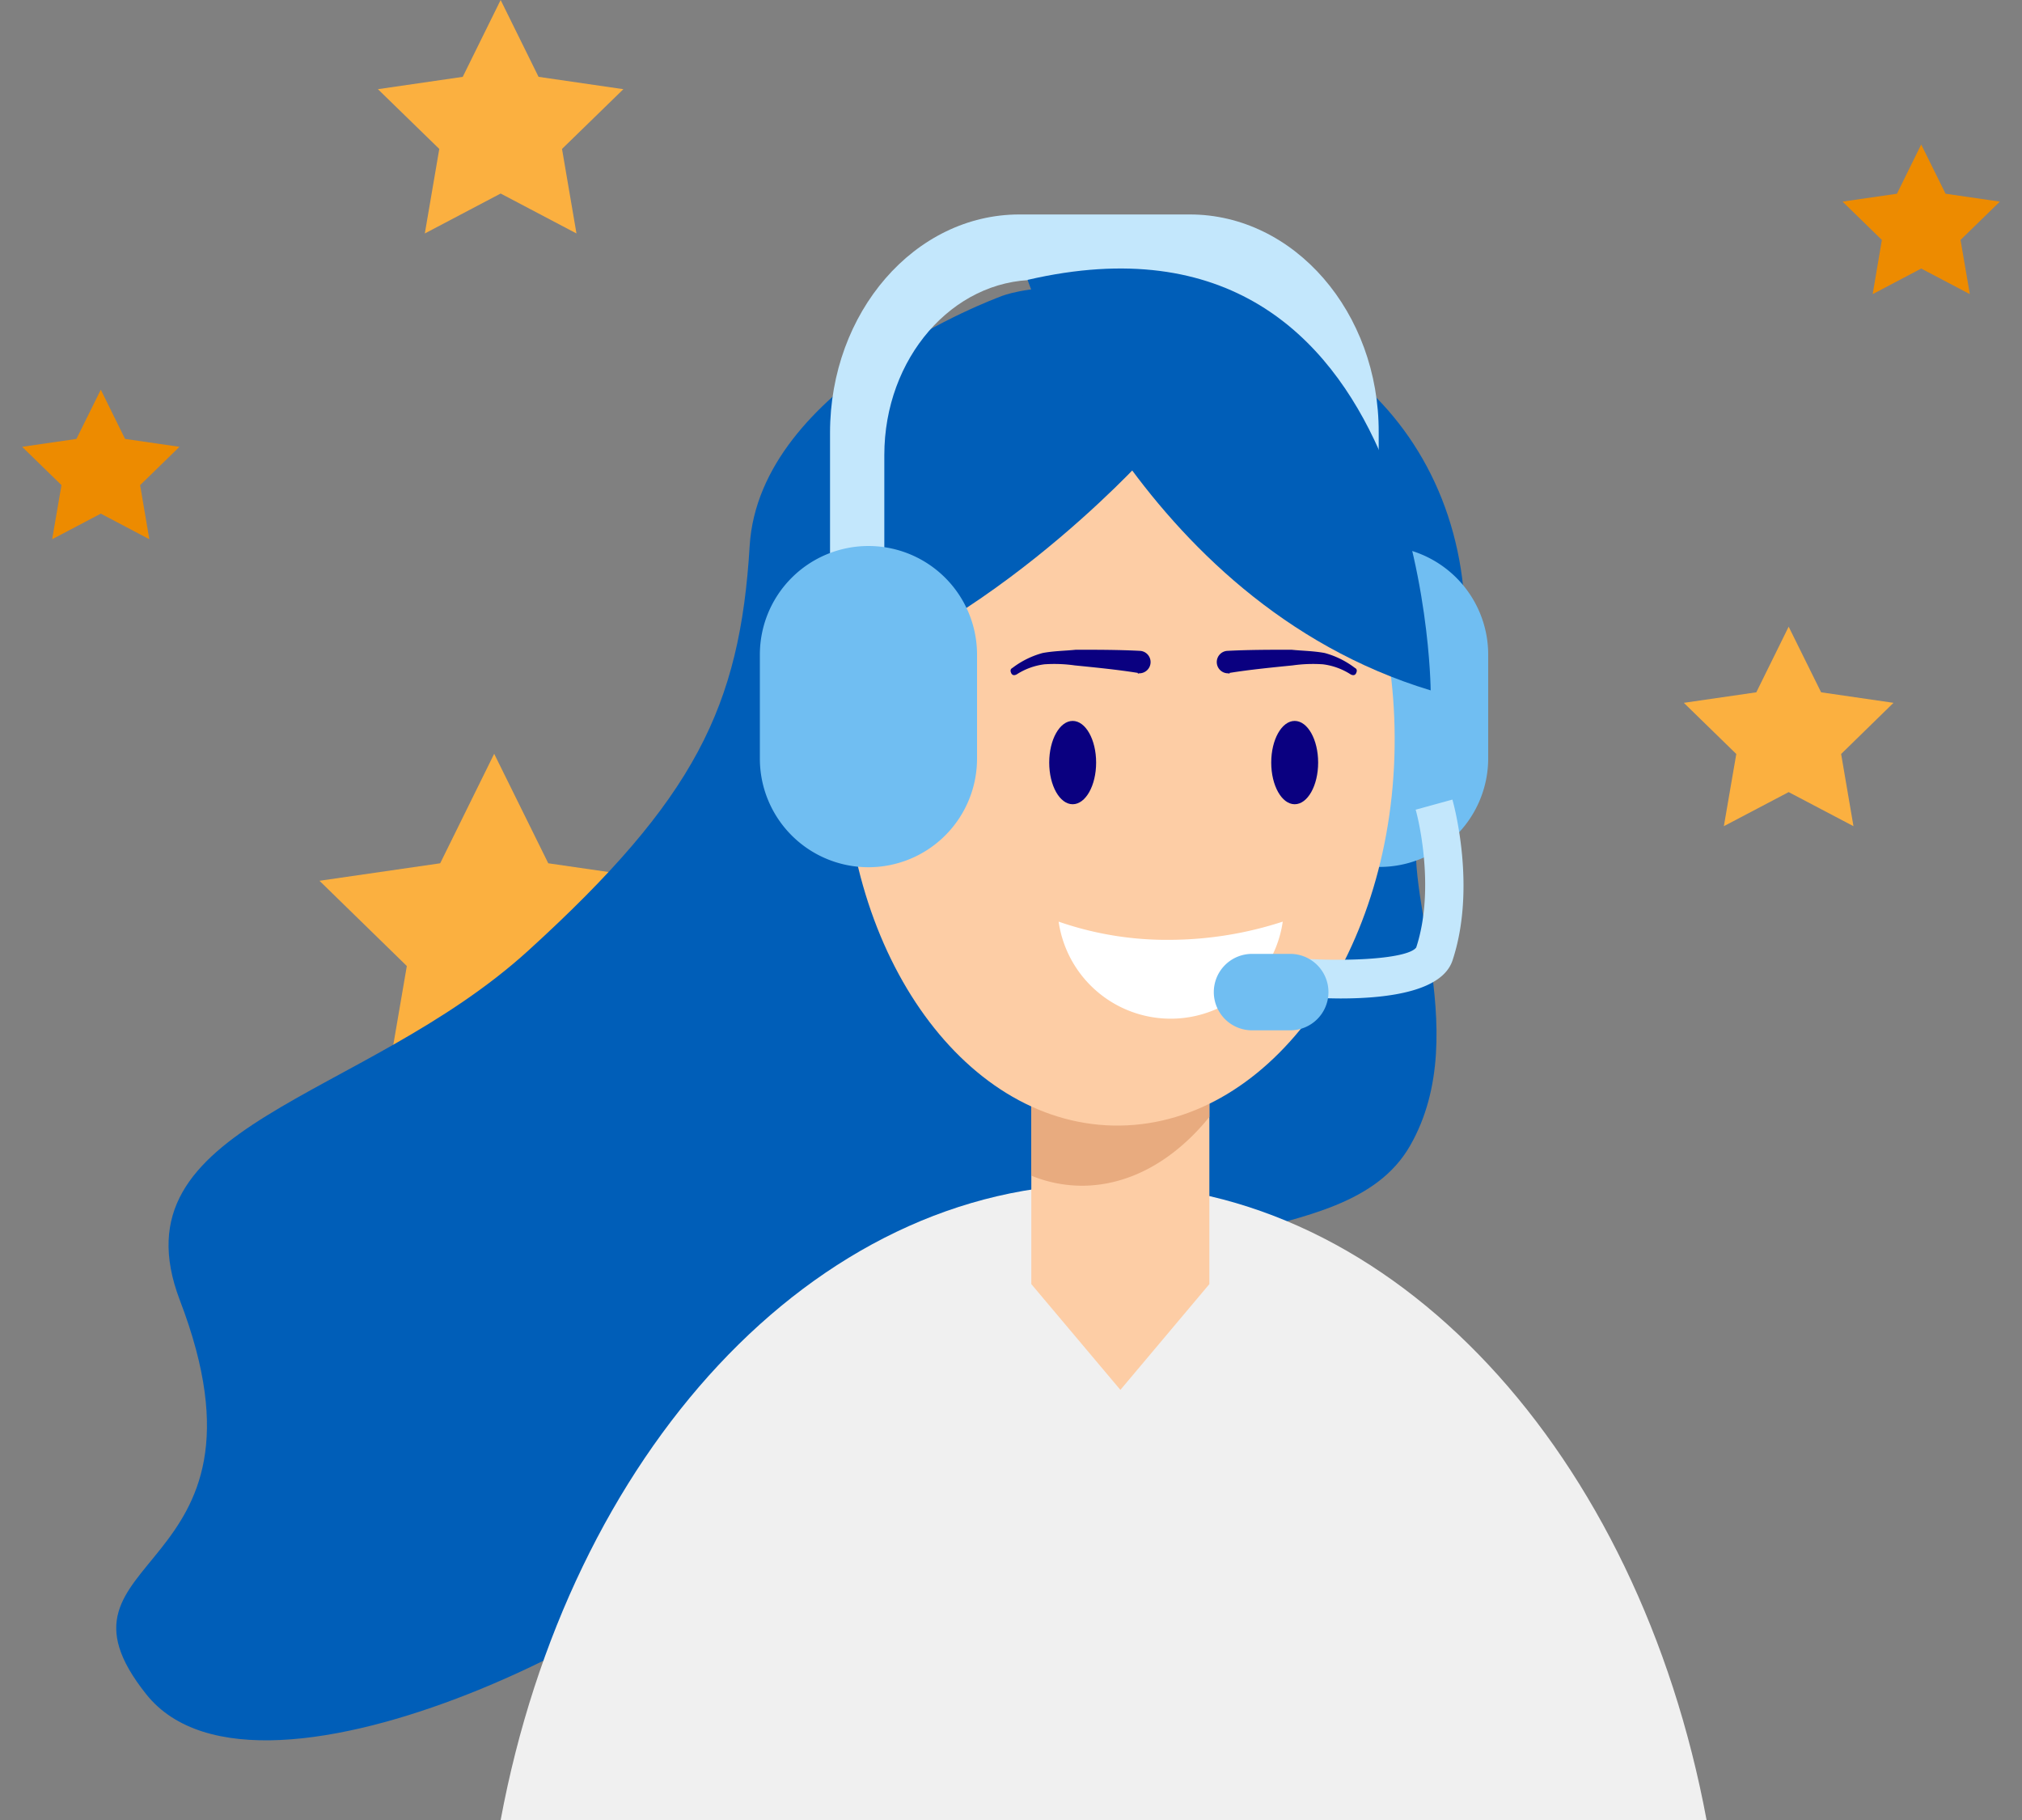 <svg id="design" xmlns="http://www.w3.org/2000/svg" viewBox="0 0 200 180"><rect x="0" y="0" width="200" height="180" fill="#808080" stroke="none"/><defs><style>.cls-1{fill:#fbb040;}.cls-2{fill:#005eb8;}.cls-3{fill:#f0f0f0;}.cls-4{fill:#fdcda5;}.cls-5{fill:#e8ab7f;}.cls-6{fill:#70bef2;}.cls-7{fill:#c3e7fc;}.cls-8{fill:#0a0080;}.cls-9{fill:#fff;}.cls-10{fill:#ed8b00;}</style></defs><title>crm-dedicated-services-2</title><polygon class="cls-1" points="48.88 74.55 54.23 85.38 66.17 87.11 57.53 95.54 59.57 107.43 48.88 101.82 38.2 107.43 40.24 95.54 31.6 87.11 43.54 85.38 48.88 74.55"/><path class="cls-2" d="M98.78,29.4S75.11,38.1,74.15,54s-5.4,25-21.88,40-41.13,17.09-34.49,34.57c10.67,27.8-14.6,24.84-3.31,39s54.11-8.41,59-17.65,28.44.27,32.7-15.6,26.73-9.54,33.3-21-1.64-26.5,1.19-32.82c10.39-23.16.8-43.6-18-49.17C105.39,26.18,98.78,29.4,98.78,29.4Z"/><path class="cls-3" d="M109.16,117.09c-28.76,0-52.9,26.76-59.64,62.91H168.8C162.06,143.85,137.92,117.09,109.16,117.09Z"/><polygon class="cls-4" points="119.62 127 110.82 137.46 102.01 127 102.01 107.18 119.62 107.18 119.62 127"/><path class="cls-5" d="M119.54,106.27H102v10a13.25,13.25,0,0,0,5,1c4.75,0,9.17-2.54,12.62-6.8v-4.18Z"/><path class="cls-6" d="M147.2,75a10.74,10.74,0,0,1-10.74,10.74h0A10.74,10.74,0,0,1,125.72,75V64.78A10.74,10.74,0,0,1,136.46,54h0A10.74,10.74,0,0,1,147.2,64.78Z"/><path class="cls-4" d="M83.46,73.67c0,21,12.25,37.84,27.31,37.65S138,94,137.95,73s-12.26-37.84-27.32-37.65S83.41,52.7,83.46,73.67Z"/><path class="cls-4" d="M78.23,73.35c0,5.77,2.91,10.41,6.46,10.36S91.15,79,91.14,73.2,88.23,62.8,84.66,62.84,78.22,67.58,78.23,73.35Z"/><path class="cls-2" d="M113.2,45.26S96.26,64,77.73,68.28c0,0,1.18-30.72,27.31-34.79,0,0,31.41-1.49,34.3,28.11C139.34,61.6,114.95,55.43,113.2,45.26Z"/><path class="cls-7" d="M117.69,21.21H100.83c-10.35,0-18.73,9.67-18.73,21.59V56.1h5.37V45c0-9.56,6.73-17.32,15-17.32H116c8.3,0,15,7.75,15,17.32v5.61l5.37,5.49V42.79C136.42,30.87,128,21.21,117.69,21.21Z"/><path class="cls-2" d="M101.64,27.68s10.74,31.79,39.87,40.6C141.51,68.28,141.2,18.52,101.64,27.68Z"/><ellipse class="cls-8" cx="106.1" cy="75.42" rx="2.32" ry="4.12"/><path class="cls-8" d="M112.54,66.55c-2-.32-4.12-.53-6.23-.74a14.33,14.33,0,0,0-3-.11,6.57,6.57,0,0,0-2.75,1h0c-.21.11-.42.11-.53-.11s-.11-.42.11-.53a8.65,8.65,0,0,1,3-1.48c1.16-.21,2.22-.21,3.27-.32,2.11,0,4.22,0,6.34.11a1.11,1.11,0,1,1-.11,2.22c0,.11,0,0-.11,0Z"/><ellipse class="cls-8" cx="128.06" cy="75.42" rx="2.32" ry="4.12"/><path class="cls-8" d="M121.62,66.55c2-.32,4.12-.53,6.23-.74a14.33,14.33,0,0,1,3-.11,6.57,6.57,0,0,1,2.75,1h0c.21.11.42.11.53-.11s.11-.42-.11-.53a8.65,8.65,0,0,0-3-1.48c-1.16-.21-2.22-.21-3.27-.32-2.11,0-4.22,0-6.34.11a1.11,1.11,0,1,0,.11,2.22c0,.11,0,0,.11,0Z"/><path class="cls-9" d="M115.8,92.95a32.55,32.55,0,0,1-11.09-1.8,11.2,11.2,0,0,0,22.17,0A36.4,36.4,0,0,1,115.8,92.95Z"/><path class="cls-7" d="M132.58,98.75a68.93,68.93,0,0,1-7.5-.46l.42-3.76c6.75.76,13.7.37,14.58-.82,2-6.1,0-13.56-.06-13.63l3.64-1c.1.35,2.42,8.68,0,15.94C142.65,97.94,137.66,98.75,132.58,98.75Z"/><path class="cls-6" d="M131.4,98.12a3.78,3.78,0,0,1-3.78,3.78h-3.78a3.78,3.78,0,0,1-3.78-3.78h0a3.78,3.78,0,0,1,3.78-3.78h3.78a3.78,3.78,0,0,1,3.78,3.78Z"/><path class="cls-6" d="M96.64,75A10.74,10.74,0,0,1,85.9,85.77h0A10.74,10.74,0,0,1,75.16,75V64.78A10.74,10.74,0,0,1,85.9,54h0A10.74,10.74,0,0,1,96.64,64.78Z"/><polygon class="cls-10" points="9.97 38.54 12.37 43.41 17.75 44.19 13.86 47.98 14.77 53.33 9.97 50.8 5.16 53.33 6.08 47.98 2.19 44.19 7.56 43.41 9.97 38.54"/><polygon class="cls-1" points="176.92 61.98 180.13 68.47 187.29 69.51 182.11 74.57 183.33 81.71 176.92 78.34 170.51 81.71 171.74 74.57 166.55 69.51 173.72 68.47 176.92 61.98"/><polygon class="cls-10" points="190.03 14.29 192.44 19.16 197.81 19.94 193.92 23.73 194.84 29.09 190.03 26.56 185.23 29.09 186.14 23.73 182.25 19.94 187.63 19.16 190.03 14.29"/><polygon class="cls-1" points="49.52 0 53.27 7.6 61.66 8.82 55.59 14.73 57.02 23.09 49.52 19.14 42.02 23.09 43.45 14.73 37.38 8.82 45.77 7.6 49.52 0"/></svg>